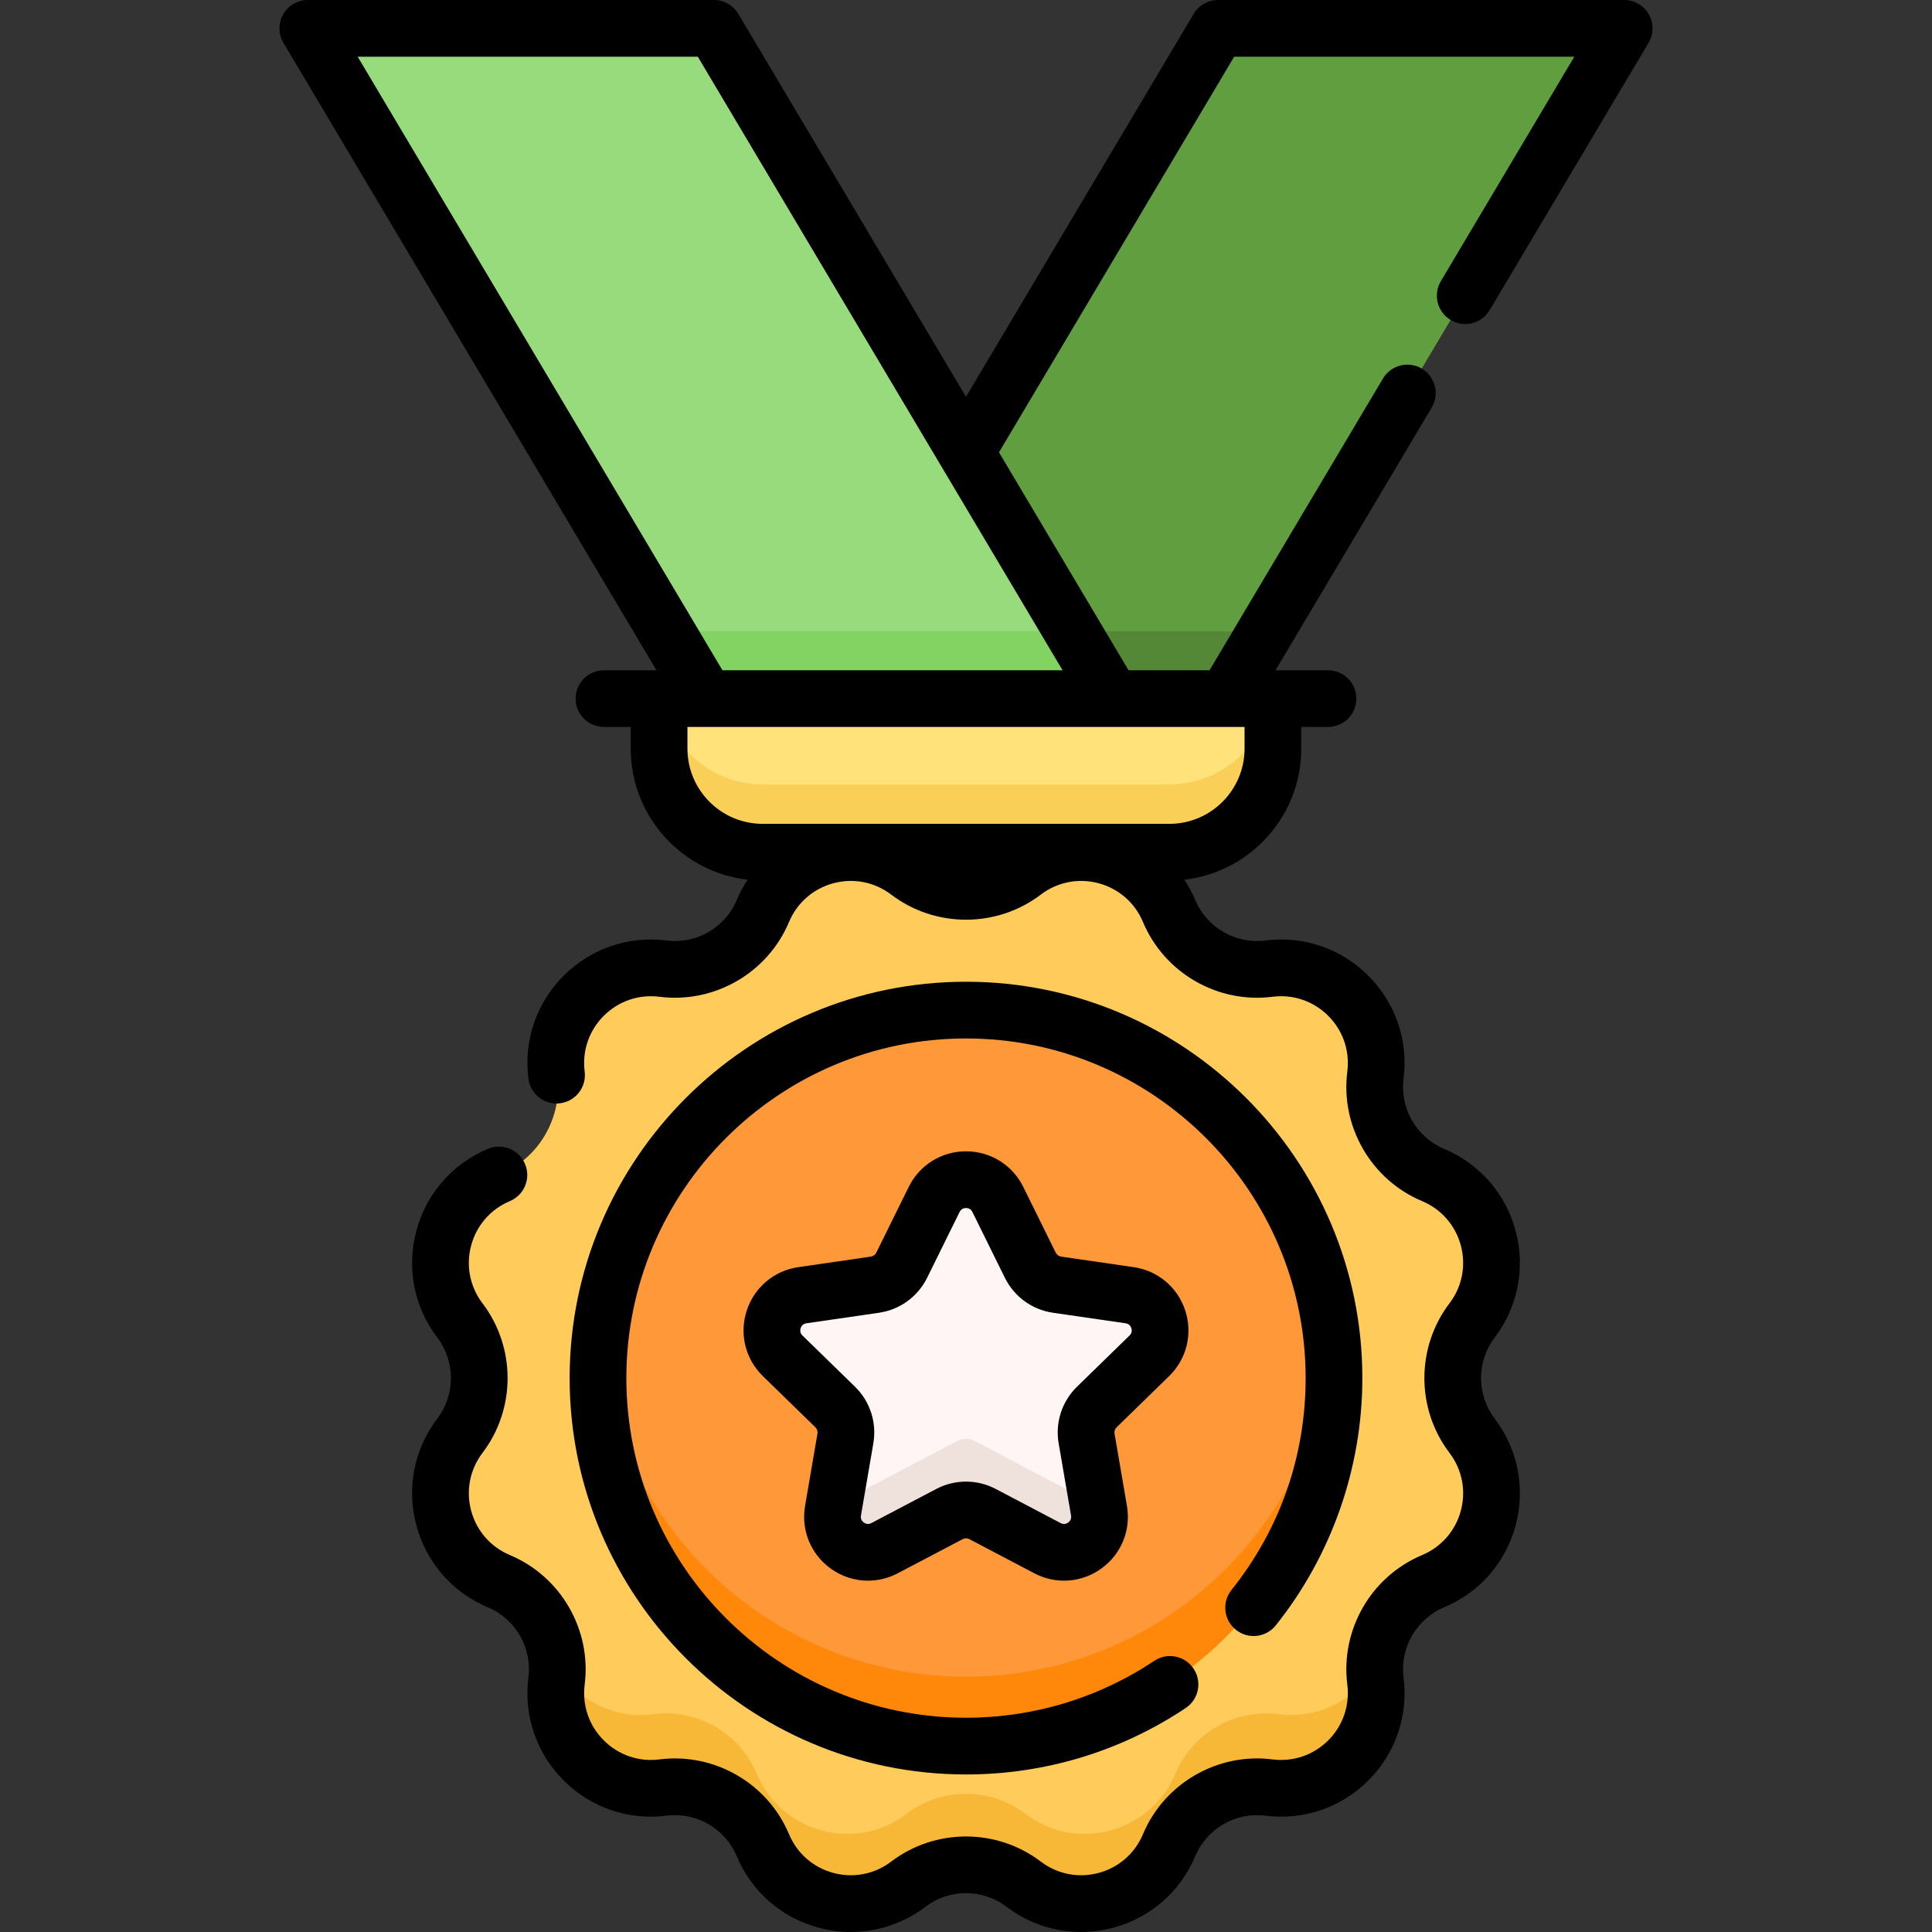 <?xml version="1.0" encoding="iso-8859-1"?><svg enable-background="new 0 0 512 512" height="64" viewBox="0 0 512 512" width="64" xmlns="http://www.w3.org/2000/svg"><rect x="0" y="0" width="512" height="512" fill="#333333" stroke="none"/><g><g><path d="m271.245 231.148c13.113-9.966 32.105-4.877 38.479 10.31 4.379 10.435 15.179 16.67 26.406 15.246 16.339-2.074 30.242 11.829 28.168 28.168-1.425 11.227 4.81 22.026 15.245 26.406 15.187 6.374 20.276 25.365 10.31 38.479-6.848 9.01-6.848 21.481 0 30.491 9.966 13.113 4.877 32.105-10.31 38.478-10.435 4.379-16.67 15.179-15.245 26.406 2.074 16.339-11.829 30.242-28.168 28.168-11.227-1.425-22.026 4.81-26.406 15.245-6.374 15.187-25.365 20.276-38.479 10.31-9.01-6.848-21.48-6.848-30.491 0-13.113 9.966-32.105 4.877-38.478-10.31-4.379-10.435-15.179-16.67-26.406-15.245-16.339 2.074-30.242-11.829-28.168-28.168 1.425-11.227-4.81-22.027-15.245-26.406-15.187-6.374-20.276-25.365-10.31-38.478 6.847-9.01 6.847-21.481 0-30.491-9.966-13.113-4.877-32.105 10.31-38.479 10.435-4.379 16.67-15.179 15.245-26.406-2.074-16.339 11.829-30.242 28.168-28.168 11.227 1.425 22.026-4.81 26.406-15.246 6.374-15.187 25.365-20.276 38.478-10.31 9.011 6.848 21.481 6.848 30.491 0z" fill="#ffcb5b"/><g><path d="m364.118 442.251c-5.147 8.216-14.754 13.388-25.359 12.042-11.595-1.472-22.749 4.968-27.272 15.746-6.583 15.685-26.198 20.941-39.741 10.649-9.306-7.072-22.185-7.072-31.491 0-13.544 10.293-33.159 5.037-39.741-10.649-4.523-10.778-15.677-17.218-27.272-15.746-10.604 1.346-20.212-3.826-25.359-12.042-.012.956-.057 1.915-.18 2.881-2.074 16.339 11.829 30.242 28.168 28.168 11.227-1.425 22.026 4.81 26.406 15.245 6.374 15.187 25.365 20.276 38.478 10.31 9.01-6.848 21.48-6.848 30.491 0 13.113 9.966 32.105 4.877 38.479-10.31 4.379-10.435 15.179-16.67 26.406-15.245 16.339 2.074 30.242-11.829 28.168-28.168-.123-.965-.169-1.925-.181-2.881z" fill="#f7b737"/></g><path d="m309.793 225.907h-107.586c-15.124 0-27.385-12.26-27.385-27.385v-13.24h162.355v13.24c0 15.125-12.26 27.385-27.384 27.385z" fill="#ffe27a"/><path d="m309.793 207.907h-107.586c-13.499 0-24.709-9.771-26.964-22.624h-.421v13.24c0 15.124 12.261 27.385 27.385 27.385h107.585c15.124 0 27.385-12.26 27.385-27.385v-13.24h-.421c-2.254 12.854-13.464 22.624-26.963 22.624z" fill="#f9cf58"/><path d="m322.667 8-66.667 112.138 38.729 65.145h29.959l105.396-177.283z" fill="#609e3f"/><path d="m294.729 185.283h29.959l10.701-18h-51.361z" fill="#548736"/><path d="m294.729 185.283h-107.417l-105.396-177.283h107.417z" fill="#98db7c"/><path d="m187.312 185.283h107.417l-10.701-18h-107.417z" fill="#82d361"/><g><circle cx="256" cy="365.002" fill="#ff9838" r="97.335"/></g><path d="m256 444.337c-50.721 0-92.374-38.798-96.917-88.335-.272 2.964-.418 5.965-.418 9 0 53.757 43.578 97.335 97.335 97.335s97.335-43.578 97.335-97.335c0-3.035-.146-6.036-.418-9-4.543 49.537-46.196 88.335-96.917 88.335z" fill="#ff8709"/><path d="m264.426 317.759 8.584 17.394c1.369 2.773 4.014 4.695 7.075 5.14l19.195 2.789c7.707 1.12 10.785 10.591 5.208 16.027l-13.89 13.539c-2.215 2.159-3.225 5.269-2.702 8.317l3.279 19.117c1.317 7.676-6.74 13.53-13.634 9.906l-17.169-9.026c-2.737-1.439-6.008-1.439-8.745 0l-17.169 9.026c-6.894 3.624-14.95-2.23-13.634-9.906l3.279-19.117c.523-3.048-.488-6.158-2.702-8.317l-13.89-13.539c-5.577-5.436-2.499-14.908 5.208-16.027l19.195-2.789c3.06-.445 5.706-2.367 7.075-5.14l8.584-17.394c3.448-6.984 13.406-6.984 16.853 0z" fill="#fff5f5"/><g><path d="m291 399.065-32.673-17.177c-1.457-.766-3.189-.77-4.646-.004-7.812 4.106-32.681 17.181-32.681 17.181l-.175 1.019c-1.317 7.676 6.74 13.53 13.634 9.905l17.169-9.026c2.737-1.439 6.008-1.439 8.745 0l17.169 9.026c6.893 3.624 14.95-2.229 13.634-9.905z" fill="#efe2dd"/></g></g><g><path d="m327.534 431.918c3.242 2.592 7.971 2.063 10.561-1.178 14.795-18.513 22.943-41.786 22.943-65.531 0-57.919-47.12-105.038-105.038-105.038s-105.038 47.12-105.038 105.038c0 57.919 47.12 105.038 105.038 105.038 20.834 0 40.97-6.088 58.233-17.607 3.452-2.303 4.383-6.97 2.08-10.422-2.305-3.452-6.97-4.383-10.422-2.079-14.783 9.865-32.036 15.079-49.891 15.079-49.631 0-90.009-40.378-90.009-90.009s40.378-90.009 90.009-90.009 90.009 40.378 90.009 90.009c0 20.643-6.796 40.059-19.655 56.148-2.591 3.242-2.063 7.97 1.18 10.561z"/><path d="m309.827 364.686c4.648-4.53 6.29-11.18 4.285-17.353-2.006-6.174-7.242-10.59-13.667-11.523l-19.233-2.795c-.618-.09-1.153-.478-1.43-1.04l-8.601-17.427c-2.873-5.821-8.69-9.436-15.181-9.436s-12.308 3.615-15.181 9.436l-8.601 17.427c-.277.562-.812.95-1.431 1.04l-19.232 2.795c-6.424.933-11.661 5.349-13.667 11.523-2.005 6.173-.363 12.823 4.285 17.353l13.916 13.564c.448.436.653 1.065.547 1.683l-3.285 19.154c-1.097 6.398 1.484 12.742 6.736 16.558 2.968 2.156 6.439 3.25 9.934 3.25 2.69 0 5.395-.649 7.894-1.963l17.203-9.044c.553-.289 1.213-.291 1.768.001l17.201 9.042c5.745 3.022 12.577 2.527 17.829-1.287 5.252-3.816 7.833-10.16 6.736-16.558l-3.285-19.155c-.106-.617.099-1.246.546-1.681zm-24.408 2.804c-3.99 3.891-5.81 9.493-4.868 14.984l3.285 19.154c.165.963-.32 1.542-.756 1.859-.435.317-1.134.601-2.001.144l-17.201-9.042c-4.933-2.595-10.824-2.595-15.756-.001l-17.203 9.044c-.863.453-1.564.172-2-.145s-.921-.896-.756-1.859l3.285-19.153c.942-5.492-.878-11.094-4.869-14.986l-13.917-13.565c-.699-.681-.647-1.434-.481-1.947.167-.513.568-1.153 1.534-1.293l19.231-2.794c5.516-.8 10.281-4.263 12.748-9.261l8.601-17.427c.432-.875 1.165-1.059 1.704-1.059s1.272.184 1.704 1.059l8.601 17.427c2.467 4.998 7.232 8.461 12.747 9.261l19.232 2.794c.966.141 1.367.781 1.534 1.293.166.513.218 1.266-.481 1.947z"/><path d="m384.465 84.818c3.568 2.12 8.179.947 10.299-2.619l42.117-70.844c1.381-2.323 1.409-5.207.072-7.556-1.336-2.349-3.829-3.799-6.531-3.799h-107.626c-2.651 0-5.105 1.396-6.459 3.674l-60.337 101.49-60.337-101.49c-1.354-2.278-3.809-3.674-6.459-3.674h-107.626c-2.702 0-5.196 1.45-6.532 3.799-1.336 2.348-1.308 5.233.072 7.556l98.85 166.272h-13.908c-4.15 0-7.515 3.364-7.515 7.515s3.365 7.514 7.515 7.514h7.09v5.75c0 17.926 13.568 32.737 30.973 34.719-1.109 1.687-2.08 3.485-2.881 5.393-3.069 7.316-10.709 11.724-18.582 10.728-10.128-1.285-20.072 2.116-27.289 9.333-7.217 7.218-10.62 17.164-9.335 27.29.523 4.117 4.284 7.043 8.401 6.509 4.117-.522 7.031-4.284 6.509-8.401-.696-5.48 1.146-10.864 5.052-14.77 3.907-3.906 9.292-5.748 14.77-5.052 14.539 1.842 28.66-6.306 34.332-19.821 2.138-5.094 6.425-8.836 11.761-10.266 5.334-1.43 10.918-.333 15.317 3.011 11.672 8.87 27.974 8.87 39.644-.001 4.399-3.341 9.98-4.44 15.317-3.01 5.336 1.43 9.623 5.172 11.761 10.266 5.672 13.515 19.787 21.666 34.332 19.821 5.481-.699 10.864 1.145 14.77 5.052 3.906 3.906 5.747 9.289 5.052 14.77-1.845 14.543 6.306 28.661 19.822 34.333 5.094 2.137 8.835 6.424 10.265 11.759 1.43 5.337.333 10.92-3.01 15.318-8.868 11.671-8.868 27.973.001 39.644 3.342 4.398 4.44 9.981 3.01 15.317-1.43 5.335-5.171 9.622-10.264 11.76-13.517 5.672-21.668 19.789-19.823 34.332.696 5.48-1.145 10.864-5.051 14.77-3.906 3.907-9.288 5.752-14.77 5.053-14.538-1.844-28.66 6.304-34.332 19.822-2.138 5.094-6.425 8.835-11.761 10.265-5.337 1.429-10.92.333-15.317-3.01-11.672-8.869-27.973-8.87-39.644 0-4.398 3.342-9.981 4.438-15.317 3.01-5.336-1.43-9.623-5.171-11.761-10.265-5.672-13.516-19.789-21.662-34.332-19.822-5.48.699-10.864-1.146-14.771-5.053-3.906-3.906-5.747-9.29-5.052-14.77 1.846-14.542-6.305-28.66-19.822-34.332-5.094-2.138-8.835-6.424-10.265-11.76s-.333-10.919 3.01-15.317c8.868-11.671 8.868-27.973-.001-39.644-3.342-4.398-4.44-9.981-3.01-15.318 1.43-5.335 5.171-9.622 10.265-11.759 3.827-1.607 5.627-6.011 4.021-9.837-1.606-3.827-6.011-5.626-9.836-4.022-9.412 3.95-16.325 11.87-18.966 21.729-2.642 9.859-.615 20.174 5.561 28.301 4.8 6.317 4.8 15.14 0 21.456-6.176 8.126-8.203 18.441-5.562 28.3 2.642 9.859 9.555 17.779 18.967 21.73 7.315 3.069 11.727 10.71 10.727 18.581-1.285 10.126 2.117 20.072 9.334 27.289 7.217 7.218 17.167 10.618 27.291 9.336 7.871-1.004 15.511 3.412 18.581 10.728 3.95 9.411 11.869 16.324 21.729 18.965 9.859 2.644 20.174.615 28.3-5.56 6.316-4.8 15.139-4.8 21.457 0 5.79 4.399 12.691 6.694 19.746 6.694 2.847 0 5.72-.374 8.555-1.134 9.859-2.642 17.779-9.555 21.729-18.965 3.07-7.316 10.71-11.732 18.582-10.728 10.127 1.286 20.073-2.117 27.29-9.336 7.217-7.217 10.619-17.164 9.333-27.289-.999-7.871 3.412-15.512 10.728-18.581 9.412-3.951 16.325-11.871 18.966-21.73s.615-20.174-5.561-28.3c-4.8-6.317-4.8-15.14-.001-21.456 6.176-8.127 8.203-18.442 5.561-28.301s-9.555-17.779-18.966-21.729c-7.315-3.069-11.727-10.711-10.728-18.582 1.285-10.125-2.117-20.072-9.334-27.289s-17.161-10.619-27.29-9.335c-7.863 1.006-15.511-3.412-18.582-10.728-.8-1.907-1.771-3.705-2.881-5.393 17.405-1.983 30.973-16.793 30.973-34.719v-5.75h7.09c4.15 0 7.515-3.364 7.515-7.514s-3.365-7.515-7.515-7.515h-13.908l41.396-69.63c2.121-3.567.948-8.179-2.619-10.299-3.568-2.122-8.178-.948-10.299 2.618l-45.962 77.311h-21.466l-34.337-57.757 62.329-104.841h90.141l-35.367 59.489c-2.122 3.569-.949 8.18 2.619 10.301zm-54.645 113.588c0 10.986-8.938 19.923-19.923 19.923h-107.794c-10.986 0-19.923-8.937-19.923-19.923v-5.75h147.64zm-138.366-20.779-96.666-162.598h90.141l64.605 108.671c.007.012.014.024.022.037l32.038 53.891h-90.14z"/></g></g></svg>